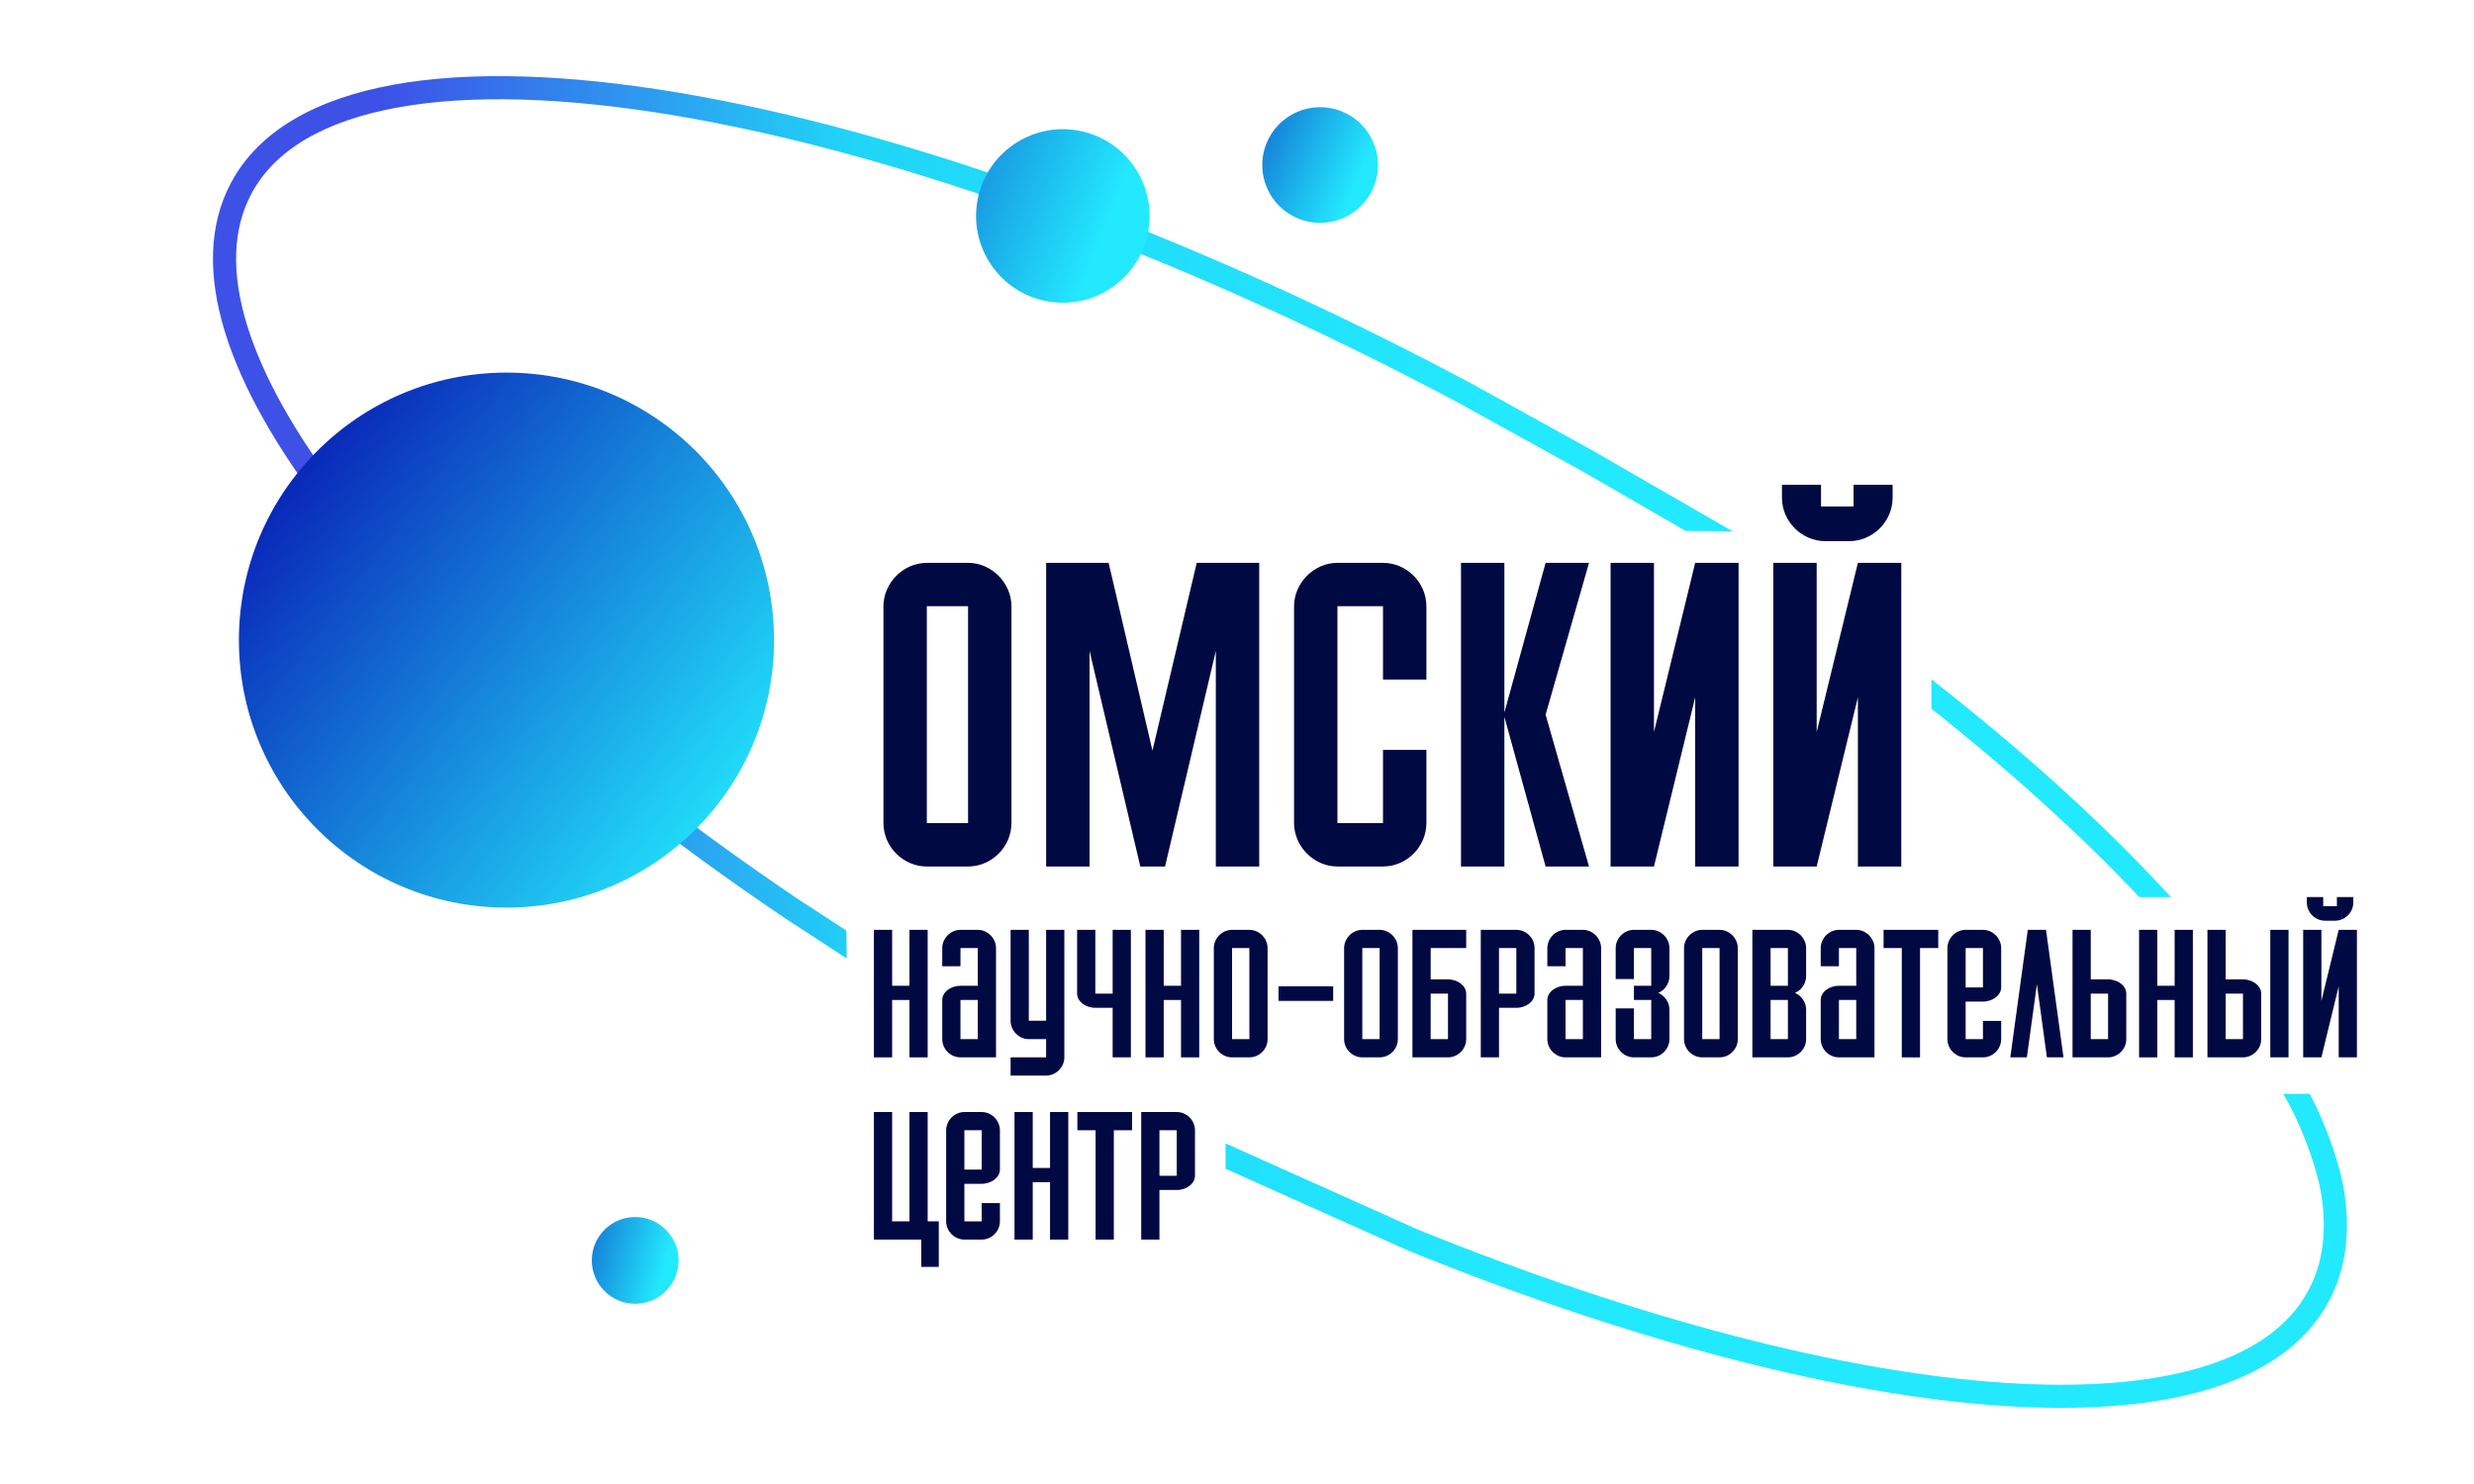 <svg width="255" height="153" viewBox="0 0 255 153" fill="none" xmlns="http://www.w3.org/2000/svg">
<rect width="255" height="153" fill="white"/>
<path fill-rule="evenodd" clip-rule="evenodd" d="M87.244 95.947L82.083 92.584C61.684 78.769 45.513 64.329 35.523 51.397C30.525 44.928 27.113 38.886 25.467 33.531C23.823 28.181 23.967 23.621 25.913 19.973C28.313 15.471 33.406 12.466 40.944 11.089C48.466 9.714 58.218 10.005 69.566 11.909C92.246 15.712 121.03 25.909 150.511 41.627L163.286 48.7L173.742 54.739L178.566 54.77L164.451 46.619L151.65 39.531L151.642 39.527C121.993 23.718 92.96 13.413 69.96 9.556C58.467 7.629 48.412 7.299 40.515 8.742C32.634 10.182 26.697 13.433 23.808 18.85C21.469 23.237 21.425 28.5 23.187 34.232C24.948 39.959 28.538 46.257 33.635 52.855C43.834 66.056 60.225 80.663 80.755 94.565L80.763 94.571L87.273 98.814L87.244 95.947ZM126.323 120.499L145.208 128.962L145.228 128.97C168.259 138.308 189.571 143.807 206.256 144.934C214.595 145.498 221.843 144.973 227.592 143.245C233.347 141.515 237.702 138.544 240.046 134.15C241.874 130.722 242.301 126.749 241.555 122.44L241.554 122.434L241.553 122.429C241.03 119.571 239.638 115.738 238.067 112.768H235.332C237.02 115.581 238.657 119.861 239.206 122.853C239.882 126.763 239.464 130.17 237.94 133.027C235.993 136.681 232.278 139.345 226.906 140.96C221.528 142.577 214.593 143.107 206.417 142.554C190.073 141.451 169.025 136.043 146.144 126.768L126.323 117.886V120.499ZM223.758 92.493C217.086 85.188 208.754 77.594 199.073 70.035V73.07C207.338 79.621 214.549 86.168 220.505 92.493H223.758Z" fill="url(#paint0_linear_1063_16)"/>
<path d="M118.354 23.85C117.479 28.712 112.829 31.944 107.967 31.069C103.105 30.194 99.873 25.543 100.748 20.681C101.623 15.819 106.274 12.587 111.136 13.463C115.998 14.338 119.23 18.988 118.354 23.85Z" fill="url(#paint1_linear_1063_16)"/>
<path d="M141.936 18.071C141.354 21.312 138.253 23.467 135.011 22.883C131.77 22.3 129.615 19.199 130.199 15.958C130.783 12.717 133.883 10.562 137.124 11.146C140.365 11.729 142.52 14.83 141.936 18.071Z" fill="url(#paint2_linear_1063_16)"/>
<path d="M69.944 129.948C69.944 132.418 67.942 134.42 65.472 134.42C63.002 134.42 60.999 132.418 60.999 129.948C60.999 127.478 63.002 125.476 65.472 125.476C67.942 125.476 69.944 127.478 69.944 129.948Z" fill="url(#paint3_linear_1063_16)"/>
<path d="M79.784 65.994C79.784 81.225 67.436 93.573 52.204 93.573C36.972 93.573 24.625 81.225 24.625 65.994C24.625 50.762 36.972 38.414 52.204 38.414C67.436 38.414 79.784 50.762 79.784 65.994Z" fill="url(#paint4_linear_1063_16)"/>
<path d="M91.954 109.014V103.098H93.739V109.014H95.617V95.866H93.739V101.632H91.954V95.866H90.076V109.014H91.954Z" fill="#010943"/>
<path d="M102.661 97.744C102.661 96.749 101.816 95.866 100.782 95.866H98.998C97.965 95.866 97.12 96.749 97.12 97.744V99.623H98.998V97.744H100.782V101.632H98.998C97.984 101.632 97.12 102.29 97.12 103.098V107.136C97.12 108.15 97.965 109.014 98.998 109.014H102.661V97.744ZM98.998 107.136V103.098H100.782V107.136H98.998Z" fill="#010943"/>
<path d="M107.826 95.866V105.239H106.042V95.866H104.164V105.239C104.164 106.272 105.028 107.136 106.042 107.136H107.826V109.014H104.164V110.892H107.826C108.86 110.892 109.705 110.01 109.705 109.014V95.866H107.826Z" fill="#010943"/>
<path d="M111.02 95.866V102.44C111.02 103.229 111.865 103.905 112.898 103.905H114.683V109.014H116.561V95.866H114.683V102.44H112.898V95.866H111.02Z" fill="#010943"/>
<path d="M119.946 109.014V103.098H121.731V109.014H123.609V95.866H121.731V101.632H119.946V95.866H118.068V109.014H119.946Z" fill="#010943"/>
<path d="M126.991 95.866C125.957 95.866 125.112 96.749 125.112 97.744V107.136C125.112 108.169 125.976 109.014 126.991 109.014H128.775C129.789 109.014 130.653 108.169 130.653 107.136V97.744C130.653 96.749 129.808 95.866 128.775 95.866H126.991ZM126.991 107.136V97.744H128.775V107.136H126.991Z" fill="#010943"/>
<path d="M137.415 103.191V101.689H131.78V103.191H137.415Z" fill="#010943"/>
<path d="M140.417 95.866C139.384 95.866 138.539 96.749 138.539 97.744V107.136C138.539 108.169 139.403 109.014 140.417 109.014H142.202C143.216 109.014 144.08 108.169 144.08 107.136V97.744C144.08 96.749 143.235 95.866 142.202 95.866H140.417ZM140.417 107.136V97.744H142.202V107.136H140.417Z" fill="#010943"/>
<path d="M151.124 97.744V95.866H145.583V109.014H149.246C150.26 109.014 151.124 108.169 151.124 107.136V102.44C151.124 101.651 150.279 100.975 149.246 100.975H147.462V97.744H151.124ZM149.246 102.44V107.136H147.462V102.44H149.246Z" fill="#010943"/>
<path d="M154.506 109.014V103.905H156.291C157.305 103.905 158.169 103.248 158.169 102.44V97.744C158.169 96.711 157.305 95.866 156.291 95.866H152.627V109.014H154.506ZM156.291 97.744V102.44H154.506V97.744H156.291Z" fill="#010943"/>
<path d="M165.029 97.744C165.029 96.749 164.183 95.866 163.15 95.866H161.365C160.333 95.866 159.487 96.749 159.487 97.744V99.623H161.365V97.744H163.15V101.632H161.365C160.352 101.632 159.487 102.29 159.487 103.098V107.136C159.487 108.15 160.333 109.014 161.365 109.014H165.029V97.744ZM161.365 107.136V103.098H163.15V107.136H161.365Z" fill="#010943"/>
<path d="M168.411 95.866C167.377 95.866 166.532 96.749 166.532 97.744V100.937H168.411V97.744H170.195V101.632H168.411V103.098H170.195V107.136H168.411V103.962H166.532V107.136C166.532 108.15 167.377 109.014 168.411 109.014H170.195C171.209 109.014 172.073 108.169 172.073 107.136V104.093C172.073 103.342 171.604 102.666 170.928 102.365C171.604 102.083 172.073 101.388 172.073 100.637V97.744C172.073 96.749 171.228 95.866 170.195 95.866H168.411Z" fill="#010943"/>
<path d="M175.454 95.866C174.421 95.866 173.576 96.749 173.576 97.744V107.136C173.576 108.169 174.441 109.014 175.454 109.014H177.239C178.254 109.014 179.117 108.169 179.117 107.136V97.744C179.117 96.749 178.273 95.866 177.239 95.866H175.454ZM175.454 107.136V97.744H177.239V107.136H175.454Z" fill="#010943"/>
<path d="M184.283 109.014C185.296 109.014 186.161 108.169 186.161 107.136V104.093C186.161 103.342 185.691 102.666 185.015 102.365C185.691 102.083 186.161 101.388 186.161 100.637V97.744C186.161 96.749 185.316 95.866 184.283 95.866H180.62V109.014H184.283ZM184.283 103.098V107.136H182.498V103.098H184.283ZM184.283 97.744V101.632H182.498V97.744H184.283Z" fill="#010943"/>
<path d="M193.205 97.744C193.205 96.749 192.36 95.866 191.326 95.866H189.542C188.509 95.866 187.664 96.749 187.664 97.744V99.623H189.542V97.744H191.326V101.632H189.542C188.528 101.632 187.664 102.29 187.664 103.098V107.136C187.664 108.15 188.509 109.014 189.542 109.014H193.205V97.744ZM189.542 107.136V103.098H191.326V107.136H189.542Z" fill="#010943"/>
<path d="M199.779 97.744V95.866H194.144V97.744H196.022V109.014H197.901V97.744H199.779Z" fill="#010943"/>
<path d="M200.724 107.136C200.724 108.15 201.57 109.014 202.603 109.014H204.387C205.42 109.014 206.266 108.15 206.266 107.136V105.258H204.387V107.136H202.603V103.267H204.387C205.401 103.267 206.266 102.59 206.266 101.801V97.744C206.266 96.749 205.42 95.866 204.387 95.866H202.603C201.57 95.866 200.724 96.749 200.724 97.744V107.136ZM204.387 97.744V101.801H202.603V97.744H204.387Z" fill="#010943"/>
<path d="M207.205 109.014H208.914L209.947 101.482L210.98 109.014H212.69L210.886 95.866H209.008L207.205 109.014Z" fill="#010943"/>
<path d="M217.283 109.014C218.296 109.014 219.161 108.169 219.161 107.136V102.44C219.161 101.651 218.316 100.975 217.283 100.975H215.498V95.866H213.62V109.014H217.283ZM217.283 102.44V107.136H215.498V102.44H217.283Z" fill="#010943"/>
<path d="M222.359 109.014V103.098H224.144V109.014H226.022V95.866H224.144V101.632H222.359V95.866H220.48V109.014H222.359Z" fill="#010943"/>
<path d="M235.883 109.014V95.866H234.005V109.014H235.883ZM231.187 109.014C232.202 109.014 233.066 108.169 233.066 107.136V102.44C233.066 101.651 232.221 100.975 231.187 100.975H229.403V95.866H227.525V109.014H231.187ZM231.187 102.44V107.136H229.403V102.44H231.187Z" fill="#010943"/>
<path d="M239.459 93.424V92.485H237.768V93.048C237.768 94.081 238.633 94.927 239.647 94.927H240.68C241.695 94.927 242.559 94.081 242.559 93.048V92.485H240.868V93.424H239.459ZM242.934 109.014V95.866H241.056L239.271 103.191V95.866H237.393V109.014H239.271L241.056 101.689V109.014H242.934Z" fill="#010943"/>
<path d="M96.763 125.92H95.617V114.649H93.739V125.92H91.954V114.649H90.076V127.799H94.959V130.616H96.763V125.92Z" fill="#010943"/>
<path d="M97.523 125.92C97.523 126.934 98.368 127.799 99.401 127.799H101.186C102.219 127.799 103.064 126.934 103.064 125.92V124.042H101.186V125.92H99.401V122.05H101.186C102.2 122.05 103.064 121.374 103.064 120.586V116.528C103.064 115.532 102.219 114.649 101.186 114.649H99.401C98.368 114.649 97.523 115.532 97.523 116.528V125.92ZM101.186 116.528V120.586H99.401V116.528H101.186Z" fill="#010943"/>
<path d="M106.445 127.799V121.881H108.23V127.799H110.108V114.649H108.23V120.416H106.445V114.649H104.567V127.799H106.445Z" fill="#010943"/>
<path d="M116.683 116.528V114.649H111.047V116.528H112.926V127.799H114.804V116.528H116.683Z" fill="#010943"/>
<path d="M119.506 127.799V122.689H121.291C122.305 122.689 123.169 122.032 123.169 121.224V116.528C123.169 115.495 122.305 114.649 121.291 114.649H117.628V127.799H119.506ZM121.291 116.528V121.224H119.506V116.528H121.291Z" fill="#010943"/>
<path d="M95.531 58.03C93.071 58.03 91.059 60.132 91.059 62.502V84.864C91.059 87.324 93.116 89.336 95.531 89.336H99.78C102.195 89.336 104.252 87.324 104.252 84.864V62.502C104.252 60.132 102.239 58.03 99.78 58.03H95.531ZM95.531 84.864V62.502H99.78V84.864H95.531Z" fill="#010943"/>
<path d="M118.787 77.395L114.27 58.03H107.83V89.336H112.302V67.109L117.535 89.336H120.084L125.317 67.109V89.336H129.789V58.03H123.349L118.787 77.395Z" fill="#010943"/>
<path d="M137.852 62.502H142.548V70.06H147.021V62.502C147.021 60.087 145.008 58.03 142.548 58.03H137.852C135.392 58.03 133.38 60.132 133.38 62.502V84.864C133.38 87.234 135.392 89.336 137.852 89.336H142.548C145.008 89.336 147.021 87.279 147.021 84.864V77.306H142.548V84.864H137.852V62.502Z" fill="#010943"/>
<path d="M155.06 89.336V73.906L159.309 89.336H163.782L159.309 73.683L163.782 58.03H159.309L155.06 73.459V58.03H150.588V89.336H155.06Z" fill="#010943"/>
<path d="M179.198 89.336V58.03H174.726L170.477 75.472V58.03H166.005V89.336H170.477L174.726 71.894V89.336H179.198Z" fill="#010943"/>
<path d="M187.696 52.216V49.98H183.671V51.321C183.671 53.781 185.728 55.794 188.143 55.794H190.603C193.018 55.794 195.075 53.781 195.075 51.321V49.98H191.05V52.216H187.696ZM195.97 89.336V58.03H191.497L187.249 75.472V58.03H182.776V89.336H187.249L191.497 71.894V89.336H195.97Z" fill="#010943"/>
<defs>
<linearGradient id="paint0_linear_1063_16" x1="27.948" y1="7.849" x2="156.204" y2="5.008" gradientUnits="userSpaceOnUse">
<stop offset="0.089" stop-color="#3D51E7"/>
<stop offset="0.466" stop-color="#20D5F7"/>
<stop offset="1" stop-color="#23E9FE"/>
</linearGradient>
<linearGradient id="paint1_linear_1063_16" x1="79.391" y1="12.022" x2="125.533" y2="30.604" gradientUnits="userSpaceOnUse">
<stop stop-color="#081DB5"/>
<stop offset="0.734" stop-color="#23E9FE"/>
</linearGradient>
<linearGradient id="paint2_linear_1063_16" x1="120.188" y1="12.015" x2="144.338" y2="23.196" gradientUnits="userSpaceOnUse">
<stop stop-color="#081DB5"/>
<stop offset="0.779" stop-color="#23E9FE"/>
</linearGradient>
<linearGradient id="paint3_linear_1063_16" x1="53.086" y1="128.368" x2="72.398" y2="133.413" gradientUnits="userSpaceOnUse">
<stop stop-color="#081DB5"/>
<stop offset="0.779" stop-color="#23E9FE"/>
</linearGradient>
<linearGradient id="paint4_linear_1063_16" x1="26.425" y1="48.582" x2="91.141" y2="97.396" gradientUnits="userSpaceOnUse">
<stop stop-color="#081DB5"/>
<stop offset="0.779" stop-color="#23E9FE"/>
</linearGradient>
</defs>
</svg>
